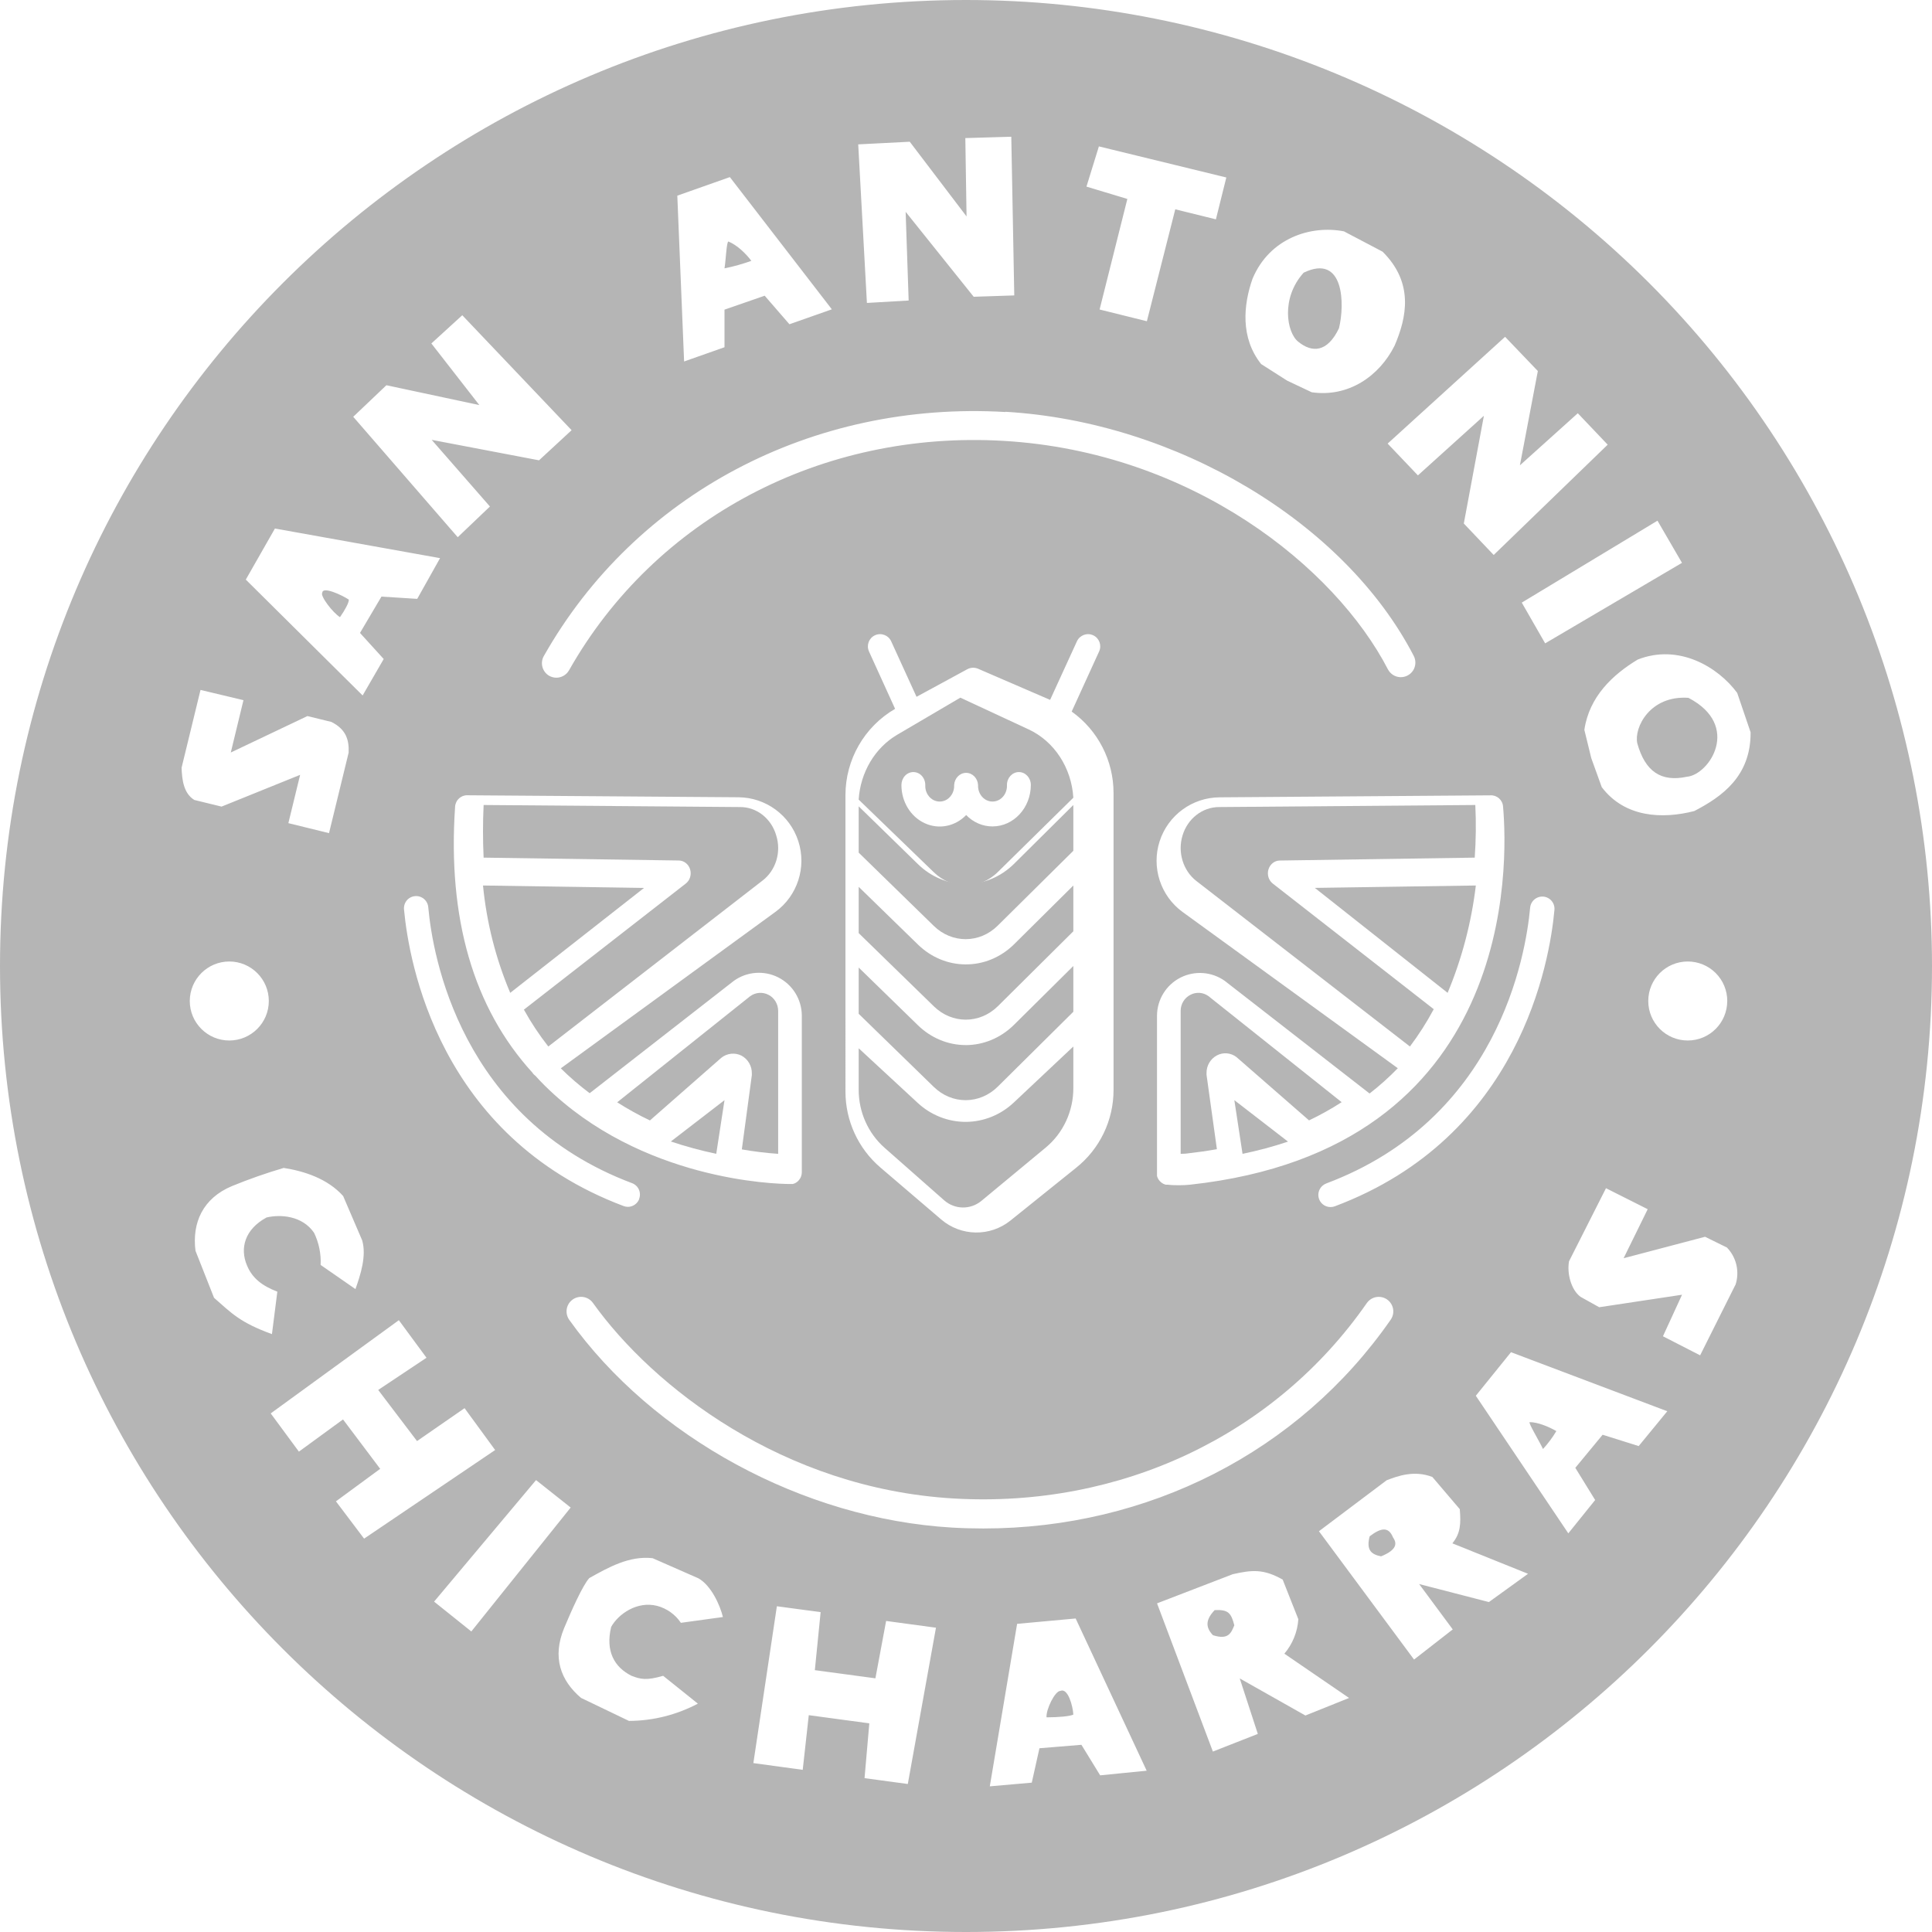 <svg xmlns="http://www.w3.org/2000/svg" width="66" height="66" viewBox="0 0 66 66">
    <g fill="none" fill-rule="evenodd">
        <g fill="#B5B5B5" fill-rule="nonzero">
            <g>
                <path d="M24.468 39.417l.282-1.834-1.833 1.412c.507.17 1.025.31 1.551.422zM31.901 29.798c.624.607 1.572.602 2.19-.012l2.576-2.535c-.063-1.025-.652-1.925-1.524-2.332l-2.336-1.086L30.65 25.1c-.76.447-1.256 1.282-1.317 2.215l2.568 2.483zm-.7-3.423c.108 0 .212.045.288.128.077.083.12.196.12.313-.012.198.08.386.237.49.157.102.354.102.511 0 .157-.104.249-.292.238-.49.014-.233.193-.414.409-.414.215 0 .394.18.408.414-.01.198.08.386.238.49.157.102.354.102.511 0 .157-.104.249-.292.238-.49 0-.244.183-.441.408-.441.225 0 .408.197.408.44-.001.782-.587 1.416-1.31 1.417-.335 0-.657-.138-.899-.389-.378.392-.937.501-1.418.278-.482-.223-.794-.735-.794-1.301 0-.118.042-.23.118-.314.076-.084.18-.13.288-.131z" transform="translate(-315 -2147) translate(315 2147)"/>
                <path d="M24.637 36.139c.197-.16.467-.19.693-.077.222.119.359.355.354.61.002.02.002.038 0 .057l-.342 2.536c.411.072.825.123 1.241.152v-4.881c0-.233-.126-.446-.329-.551-.202-.106-.446-.087-.63.049l-4.54 3.622c.36.23.733.437 1.118.62l2.435-2.137zM42.448 39.417c.527-.109 1.045-.248 1.552-.418l-1.833-1.416.28 1.834zM26.514 28.53c-.17-.577-.675-.968-1.243-.96l-8.75-.07c-.028.599-.028 1.199 0 1.798l6.667.098c.177.002.333.124.387.302.054.18-.005.375-.148.486l-5.53 4.307c.245.443.524.864.834 1.259l7.31-5.662c.465-.35.658-.985.473-1.557zM32.988 30.199c-.603 0-1.185-.243-1.634-.683l-2.02-1.97v1.581l2.564 2.501c.624.611 1.572.606 2.19-.011l2.579-2.553V27.5l-2.03 2.014c-.452.444-1.04.688-1.649.685z" transform="translate(-315 -2147) translate(315 2147)"/>
                <path d="M16.5 30.25c.124 1.268.438 2.506.93 3.667L22 30.334l-5.5-.084zM32.988 35.701c-.603 0-1.185-.242-1.634-.68l-2.02-1.968v1.58l2.564 2.496c.624.61 1.57.605 2.19-.01l2.579-2.556V33l-2.03 2.012c-.451.445-1.04.691-1.649.69zM24.884 8.25c-.067.017-.084.612-.134.917.317-.064.624-.15.917-.256-.18-.242-.482-.538-.783-.661z" transform="translate(-315 -2147) translate(315 2147)"/>
                <path d="M32.988 32.945c-.603 0-1.185-.243-1.634-.682l-2.02-1.968v1.581l2.564 2.498c.621.612 1.568.612 2.19 0l2.579-2.56V30.25l-2.03 2.013c-.452.443-1.04.686-1.649.682zM49.453 33.917c.487-1.165.812-2.4.964-3.667l-5.5.082 4.536 3.585zM44.351 11.675c.465.376.988.378 1.39-.46.202-.811.182-2.567-1.206-1.9-.783.867-.583 2.044-.184 2.36z" transform="translate(-315 -2147) translate(315 2147)"/>
                <path d="M48.979 34.475l-5.498-4.29c-.143-.111-.203-.307-.148-.486.054-.179.21-.3.386-.302l6.66-.099c.042-.598.049-1.199.02-1.798l-8.757.07c-.568.003-1.07.394-1.244.968-.176.574.016 1.204.474 1.56l7.293 5.652c.303-.402.575-.828.814-1.275zM11.01 20.247c-.084.107.361.686.604.836.177-.252.31-.502.302-.6-.265-.172-.896-.456-.905-.236zM32.99 38.325c-.604 0-1.186-.23-1.636-.645l-2.02-1.869v1.413c-.002.763.321 1.489.883 1.985l2.036 1.795c.365.32.899.329 1.273.02l2.196-1.82c.6-.496.948-1.247.945-2.04V35.75l-2.03 1.91c-.45.426-1.037.663-1.648.665zM40.663 33.986c-.201.103-.328.312-.33.541v4.89c.128 0 .206-.011.208-.011.354-.04.708-.09 1.03-.148l-.354-2.541v-.056c-.005-.254.133-.49.354-.607.215-.114.475-.091.668.057l2.48 2.163c.384-.183.756-.39 1.114-.622l-4.554-3.626c-.182-.13-.42-.145-.616-.04zM46.79 52.483c-.116.438.023.614.39.684.565-.231.541-.455.406-.65-.147-.358-.394-.343-.797-.034zM41.496 55.002c-.3.316-.332.574-.06.859.526.167.62-.07.73-.338-.108-.417-.2-.542-.67-.52zM36.225 57.763c-.187 0-.496.64-.474.904.421 0 .814-.039.916-.094-.017-.296-.185-.92-.442-.81zM55.932 25.392c.267.96.808 1.333 1.694 1.143.766-.063 1.872-1.748.053-2.696-1.311-.092-1.865 1.014-1.747 1.553z" transform="translate(-315 -2147) translate(315 2147)"/>
                <path d="M33 0C14.775 0 0 14.775 0 33s14.775 33 33 33 33-14.775 33-33c0-8.752-3.477-17.146-9.665-23.335C50.145 3.477 41.752 0 33 0zm26.345 23.67l.458 1.346c.011 1.501-.977 2.2-1.925 2.691-1.089.28-2.372.224-3.16-.817l-.358-.992-.236-.965c.166-1.133.964-1.883 1.822-2.401 1.393-.549 2.737.242 3.399 1.138zm-.34 10.525c0 .746-.603 1.35-1.349 1.35-.745 0-1.349-.604-1.349-1.35 0-.745.604-1.349 1.35-1.349.357 0 .7.142.954.395.253.253.395.596.395.954zm-2.383-16.408l.837 1.441-4.674 2.75-.799-1.392 4.637-2.799zM40.398 31.154c-.755-.552-1.07-1.526-.783-2.415.287-.89 1.113-1.495 2.047-1.501l9.231-.068h.02c.223-.013.416.155.433.378.173 1.945.47 11.71-10.695 12.923-.122.013-.245.019-.367.018-.112 0-.244 0-.392-.018h-.068l-.035-.011-.042-.017-.032-.018c-.012-.007-.025-.015-.036-.024l-.028-.024c-.01-.008-.021-.018-.03-.029-.01-.009-.018-.019-.025-.03l-.023-.032-.019-.035-.016-.037c-.005-.012-.01-.025-.013-.038V40.093 34.688c.006-.544.313-1.041.799-1.29.485-.247 1.067-.206 1.513.108l4.95 3.85c.341-.265.663-.553.964-.864l-7.353-5.338zm4.907 9.275c5.867-2.2 6.815-7.768 6.967-9.422.013-.148.105-.278.24-.34.135-.063.294-.049.415.037.122.086.189.23.175.378-.16 1.775-1.176 7.752-7.5 10.126-.047.018-.096.027-.146.027-.203.002-.376-.142-.413-.341-.036-.2.076-.395.266-.465h-.004zm7.23-27.755l-.613 3.223 1.978-1.78 1.021 1.074-3.894 3.768-1.021-1.075.686-3.68-2.254 2.036-1.034-1.086 4.012-3.648 1.118 1.168zm-9.741-3.165c.586-1.38 1.987-1.824 3.116-1.606l1.32.694c1.088 1.076.816 2.267.413 3.208-.525 1.052-1.588 1.776-2.833 1.595l-.841-.398-.886-.565c-.715-.898-.61-2.024-.29-2.928zM37.54 5.001l4.353 1.062-.356 1.43-1.388-.343-.97 3.824-1.615-.401.948-3.777-1.397-.421L37.54 5zm-6.462-.16l1.941 2.553-.042-2.677 1.57-.046.102 5.421-1.386.046-2.325-2.902.103 3.03-1.426.083-.297-5.417 1.76-.09zM24.933 6.05l3.484 4.517-1.449.51-.845-.975-1.373.476v1.284l-1.38.487-.232-5.665 1.795-.634zm9.413 8.017c5.846.343 11.585 3.773 13.95 8.34.081.158.073.347-.022.496-.096.15-.264.237-.441.23-.178-.008-.337-.11-.42-.268-1.81-3.494-6.691-7.426-13.124-7.804-6.213-.367-11.906 2.638-14.85 7.837-.088.156-.254.253-.433.253-.085 0-.169-.022-.244-.064-.114-.065-.197-.174-.232-.301-.034-.127-.017-.263.049-.377 3.126-5.524 9.165-8.723 15.767-8.334v-.008zm-4.66 8.186c-.096-.21-.003-.457.206-.552.21-.095.457-.002.552.207l.866 1.896 1.734-.942c.113-.061.248-.067.367-.017l2.462 1.064.916-2c.096-.21.343-.303.552-.208.21.095.303.342.207.552l-.938 2.055c.898.641 1.43 1.676 1.43 2.78v10.147c.001 1.037-.471 2.017-1.283 2.662l-2.24 1.8c-.695.557-1.686.541-2.362-.036l-2.077-1.775c-.76-.649-1.196-1.597-1.196-2.596V27.163c0-1.215.646-2.338 1.696-2.948l-.893-1.962zM20.151 37.34l4.917-3.832c.444-.32 1.03-.365 1.518-.119.488.247.798.745.805 1.292v5.368c0 .098-.036.193-.1.268-.012.016-.027.031-.043.044-.005.006-.012.01-.018.015-.013.01-.028.018-.04.027l-.03.017-.042.016-.035.011H26.974c-.488 0-5.075-.121-8.353-3.35-.115-.111-.223-.229-.33-.346-.033-.023-.063-.052-.088-.084l-.01-.019c-2.02-2.214-2.907-5.278-2.646-9.093.007-.11.058-.213.141-.285.084-.073.192-.11.302-.102l9.235.068c.934.006 1.759.61 2.047 1.5.287.888-.027 1.862-.78 2.414l-7.334 5.346c.309.306.639.59.987.85l.007-.006zm1.687 3.617c-.061.162-.216.27-.389.271-.05 0-.1-.01-.147-.028-6.325-2.383-7.333-8.35-7.5-10.125-.017-.15.048-.298.17-.386.124-.088.285-.103.421-.038.137.064.228.198.238.349.148 1.65 1.1 7.218 6.967 9.421.103.04.186.12.23.223.043.102.044.217.002.32l.008-.007zM13.2 13.16l3.175.678-1.639-2.105 1.056-.964 3.735 3.927-1.113 1.029-3.667-.699 1.99 2.277-1.1 1.049-3.57-4.114L13.2 13.16zm-3.808 4.895l5.641 1.012-.78 1.391-1.222-.077-.733 1.241.81.891-.72 1.245L8.397 19.8l.995-1.745zM6.85 23.569l1.467.35-.433 1.788 2.618-1.245.818.2c.499.25.609.61.59 1.049l-.67 2.75-1.389-.341.402-1.65-2.684 1.085-.93-.227c-.366-.226-.42-.682-.436-1.1l.647-2.659zm.983 9.277c.745 0 1.35.604 1.35 1.35 0 .745-.605 1.349-1.35 1.349-.745 0-1.35-.604-1.35-1.35.002-.744.605-1.348 1.35-1.349zm-1.155 9.882c-.12-.948.244-1.791 1.247-2.21.578-.237 1.168-.443 1.767-.62.698.109 1.502.367 2.031.961l.65 1.515c.152.526-.056 1.173-.23 1.663l-1.19-.825c.019-.38-.059-.758-.225-1.1-.407-.59-1.155-.631-1.623-.521-.744.403-.916 1.052-.669 1.635.183.446.528.703 1.038.899l-.184 1.45c-1.085-.394-1.376-.71-1.978-1.24l-.634-1.607zm4.798 8.56l1.512-1.11-1.27-1.688-1.507 1.1-.963-1.306 4.377-3.184.945 1.283-1.65 1.1 1.326 1.746 1.624-1.124 1.045 1.43-4.477 3.027-.962-1.274zm3.353 3.426l3.483-4.152 1.183.938-3.394 4.233-1.272-1.019zm6.745 2.534c.311.12.513.165 1.08 0l1.186.951c-.726.384-1.533.587-2.354.59l-1.637-.786c-.703-.596-.988-1.39-.578-2.383.222-.534.634-1.467.86-1.71.656-.367 1.366-.769 2.163-.68l1.566.688c.429.242.733.899.836 1.322l-1.436.198c-.191-.286-.482-.493-.815-.58-.675-.17-1.317.272-1.566.718-.202.825.106 1.378.695 1.672zm9.438 3.696l-1.478-.2.163-1.872-2.068-.279-.207 1.867-1.686-.23.803-5.358 1.495.201-.198 1.982 2.069.279.366-1.96 1.703.231-.962 5.339zm1.505-8.76c-5.075-.299-10.204-3.084-13.07-7.095-.103-.144-.122-.333-.049-.495.074-.162.228-.272.405-.29.177-.017.35.061.453.206 2.05 2.869 6.504 6.34 12.32 6.68 5.701.334 10.978-2.161 14.116-6.675.102-.146.273-.226.45-.211.177.015.333.123.408.284.076.16.06.35-.042.495-3.139 4.516-8.285 7.132-13.917 7.132-.355 0-.713-.01-1.074-.031zm5.067 8.465l-.641-1.044-1.434.118-.262 1.175-1.434.126.933-5.551 2-.183 2.426 5.2-1.588.158zm7.01-2.045l-2.243-1.267.618 1.896-1.535.603-1.908-5.063 2.587-.996c.667-.15 1.052-.183 1.705.184l.535 1.354c-.029.434-.196.846-.477 1.177l2.21 1.513-1.493.6zm6.27-3.875l-2.384-.616 1.148 1.55-1.322 1.03-3.249-4.384 2.312-1.74c.39-.152.944-.35 1.562-.114l.937 1.1c.042.495.027.825-.253 1.168l2.585 1.04-1.337.966zM55.98 49.4l-1.232-.387-.933 1.13.678 1.1-.917 1.138-3.16-4.7 1.202-1.488 5.339 2.017-.977 1.19zm3.3-5.5l-1.201 2.4-1.27-.651.652-1.419-2.829.427-.636-.354c-.324-.234-.47-.799-.396-1.215l1.263-2.497 1.425.717-.823 1.675 2.783-.733.746.367c.33.34.441.836.29 1.285l-.004-.002z" transform="translate(-315 -2147) translate(315 2147)"/>
                <path d="M53.167 48.888c-.261-.15-.642-.309-.914-.305-.037.042.31.608.458.917.173-.188.326-.393.456-.612z" transform="translate(-315 -2147) translate(315 2147)"/>
            </g>
        </g>
    </g>
</svg>
